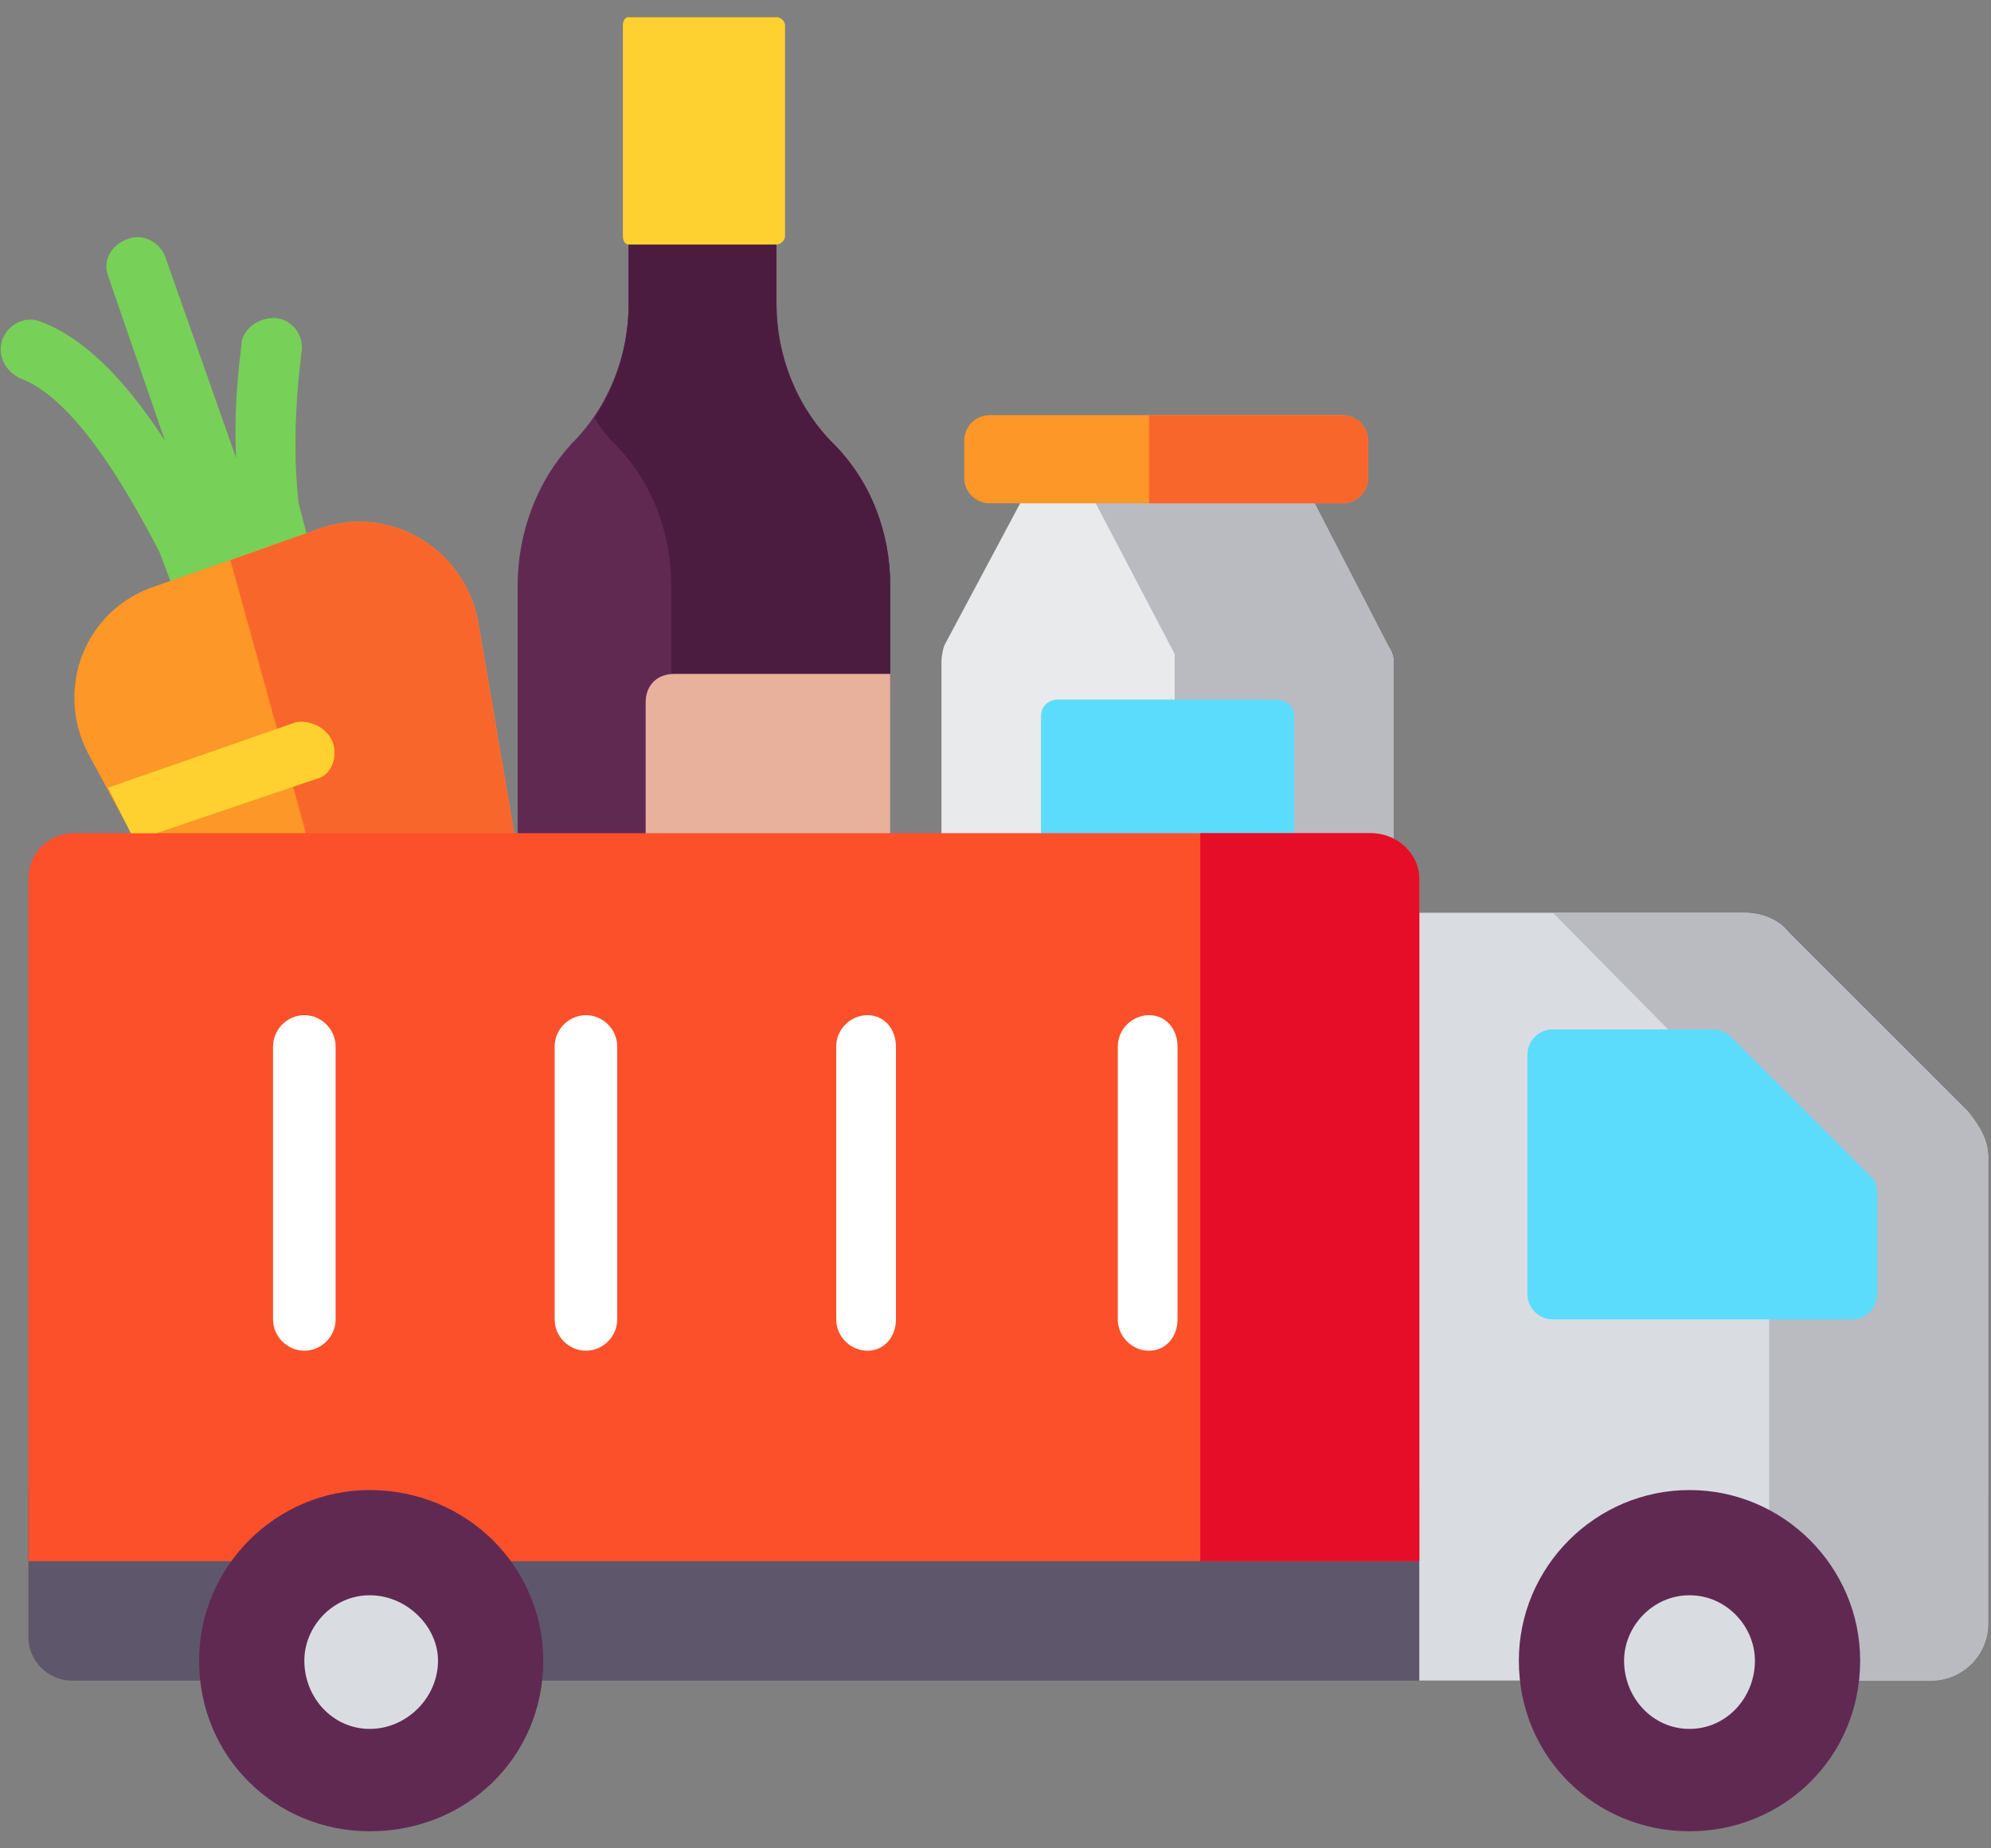 <svg version="1.2" xmlns="http://www.w3.org/2000/svg" viewBox="0 0 70 65" width="70" height="65"><rect x="0" y="0" width="70" height="65" fill="#808080" stroke="none"/><style>.a{fill:#77d057}.b{fill:#e9eaeb}.c{fill:#b9bbc1}.d{fill:#fd9727}.e{fill:#f9662b}.f{fill:#5bdcfd}.g{fill:#602952}.h{fill:#4c1c40}.i{fill:#fed130}.j{fill:#e8b19c}.k{fill:#ffb266}.l{fill:#5e566a}.m{fill:#d9dde2}.n{fill:#fc502a}.o{fill:#e60d28}.p{fill:#fff}</style><path class="a" d="m0.7 13.3c1.9 0.7 3.7 3.8 4.9 6.1l0.8 2.1 4.7-1.5-0.6-2.3c-0.3-2.6 0.1-5.2 0.1-5.3 0.1-0.6-0.3-1.1-0.8-1.2-0.6-0.1-1.2 0.3-1.3 0.8 0 0.2-0.3 1.9-0.2 4.1l-2.5-7.1c-0.2-0.5-0.8-0.8-1.3-0.6-0.6 0.2-0.9 0.8-0.7 1.3l2 5.8q-2.2-3.4-4.4-4.2c-0.5-0.2-1.1 0.1-1.3 0.6-0.2 0.5 0 1.1 0.6 1.4z"/><path class="b" d="m45.7 16.7h-9.3l-3.2 6q-0.1 0.3-0.1 0.6v15.6c0 0.8 0.6 1.5 1.5 1.5h12.9c0.8 0 1.5-0.7 1.5-1.5v-15.6q0-0.3-0.2-0.6z"/><path class="c" d="m48.8 22.7l-3.1-6h-7.7l3.3 6.3v17.4h6.2c0.8 0 1.5-0.7 1.5-1.5v-15.6q0-0.3-0.2-0.6z"/><path class="d" d="m47.2 17.7h-12.4c-0.5 0-0.9-0.4-0.9-0.9v-1.3c0-0.5 0.4-0.9 0.9-0.9h12.4c0.5 0 0.9 0.4 0.9 0.9v1.3c0 0.5-0.4 0.9-0.9 0.9z"/><path class="e" d="m47.2 14.6h-6.8v3.1h6.8c0.5 0 0.9-0.4 0.9-0.9v-1.3c0-0.5-0.4-0.9-0.9-0.9z"/><path class="f" d="m44.8 34.9h-7.6c-0.3 0-0.6-0.3-0.6-0.6v-9.1c0-0.4 0.3-0.6 0.6-0.6h7.6c0.4 0 0.7 0.2 0.7 0.6v9.1c0 0.3-0.3 0.6-0.7 0.6z"/><path class="g" d="m27.3 10.7v-10.1h-5.2v10.1c0 1.8-0.7 3.6-2 4.9-1.2 1.3-1.9 3.1-1.9 5v29.2c0 1 0.8 1.8 1.8 1.8h9.5c1 0 1.8-0.8 1.8-1.8v-29.2c0-1.9-0.7-3.7-2-5-1.3-1.3-2-3.1-2-4.9z"/><path class="h" d="m29.3 15.6c-1.3-1.3-2-3.1-2-4.9v-10.1h-5.2v10.1c0 1.4-0.4 2.8-1.2 4q0.3 0.5 0.7 0.9c1.3 1.3 2 3.1 2 5v29.2c0 1-0.8 1.8-1.8 1.8h7.7c1 0 1.8-0.8 1.8-1.8v-29.2c0-1.9-0.7-3.7-2-5z"/><path class="i" d="m27.6 8.3v-7.4c0-0.2-0.2-0.3-0.3-0.3h-5.2c-0.1 0-0.2 0.1-0.2 0.3v7.4c0 0.2 0.1 0.3 0.2 0.3h5.2c0.1 0 0.3-0.1 0.3-0.3z"/><path class="j" d="m31.3 38.3h-7.6c-0.6 0-1-0.5-1-1v-12.6c0-0.6 0.4-1 1-1h7.6z"/><path class="d" d="m21.8 51.1l-5-29.3c-0.5-2.5-3.1-4.1-5.6-3.2l-5.7 2c-2.5 0.8-3.6 3.6-2.4 5.9l14.1 26.1c1.4 2.5 5.1 1.2 4.6-1.5z"/><path class="e" d="m21.8 51.1l-5-29.3c-0.5-2.5-3.1-4.1-5.6-3.2l-3.1 1.1 9.1 32.9c1.4 2.5 5.1 1.2 4.6-1.5z"/><path class="k" d="m12.1 30.5c-0.2-0.6-0.8-0.8-1.4-0.7l-4.7 1.7q-0.1 0-0.2 0l1 1.9 4.6-1.6c0.6-0.1 0.9-0.8 0.7-1.3z"/><path class="l" d="m67.9 59.1h-65.4c-0.8 0-1.5-0.7-1.5-1.5v-5.2h68.9v4.7c0 1.1-0.9 2-2 2z"/><path class="m" d="m67.9 59.1h-18v-27h11.4c0.6 0 1.2 0.2 1.6 0.7l6.3 6.3c0.4 0.5 0.7 1 0.7 1.6v16.4c0 1.1-0.9 2-2 2z"/><path class="c" d="m69.2 39.1l-6.3-6.3c-0.4-0.5-1-0.7-1.6-0.7h-6.7l7.6 7.7v19.3h5.7c1.1 0 2-0.9 2-2v-16.4c0-0.6-0.3-1.1-0.7-1.6z"/><path class="f" d="m53.7 45.5v-8.4c0-0.5 0.4-0.9 0.9-0.9h5.6q0.4 0 0.7 0.3l4.9 4.9q0.2 0.2 0.2 0.6v3.5c0 0.5-0.4 0.9-0.9 0.9h-10.5c-0.5 0-0.9-0.4-0.9-0.9z"/><path fill-rule="evenodd" class="g" d="m59.4 64.4c-3.3 0-6-2.6-6-6 0-3.3 2.7-6 6-6 3.3 0 6 2.7 6 6 0 3.4-2.7 6-6 6z"/><path fill-rule="evenodd" class="m" d="m59.4 60.8c-1.3 0-2.3-1.1-2.3-2.4 0-1.2 1-2.3 2.3-2.3 1.3 0 2.3 1.1 2.3 2.3 0 1.3-1 2.4-2.3 2.4z"/><path class="n" d="m1 54.9h48.9v-24c0-0.9-0.8-1.6-1.7-1.6h-45.6c-0.9 0-1.6 0.7-1.6 1.6v24z"/><path class="o" d="m48.2 29.3h-6v25.6h7.7v-24c0-0.9-0.8-1.6-1.7-1.6z"/><path fill-rule="evenodd" class="g" d="m13 64.4c-3.3 0-6-2.6-6-6 0-3.3 2.7-6 6-6 3.4 0 6.1 2.7 6.1 6 0 3.4-2.7 6-6.1 6z"/><path fill-rule="evenodd" class="m" d="m13 60.8c-1.3 0-2.3-1.1-2.3-2.4 0-1.2 1-2.3 2.3-2.3 1.3 0 2.4 1.1 2.4 2.3 0 1.3-1.1 2.4-2.4 2.4z"/><path class="p" d="m20.6 35.7c-0.6 0-1.1 0.5-1.1 1.1v9.6c0 0.6 0.5 1.1 1.1 1.1 0.6 0 1.1-0.5 1.1-1.1v-9.6c0-0.6-0.5-1.1-1.1-1.1z"/><path class="p" d="m30.5 35.7c-0.6 0-1.1 0.5-1.1 1.1v9.6c0 0.6 0.5 1.1 1.1 1.1 0.6 0 1-0.5 1-1.1v-9.6c0-0.6-0.4-1.1-1-1.1z"/><path class="i" d="m5.5 29.3l5.6-1.9c0.5-0.1 0.8-0.7 0.6-1.3-0.2-0.5-0.8-0.8-1.3-0.7l-6.6 2.3 0.8 1.6z"/><path class="p" d="m10.7 35.7c-0.6 0-1.1 0.5-1.1 1.1v9.6c0 0.6 0.5 1.1 1.1 1.1 0.6 0 1.1-0.5 1.1-1.1v-9.6c0-0.6-0.5-1.1-1.1-1.1z"/><path class="p" d="m40.4 35.7c-0.6 0-1.1 0.5-1.1 1.1v9.6c0 0.6 0.5 1.1 1.1 1.1 0.6 0 1-0.5 1-1.1v-9.6c0-0.6-0.4-1.1-1-1.1z"/></svg>